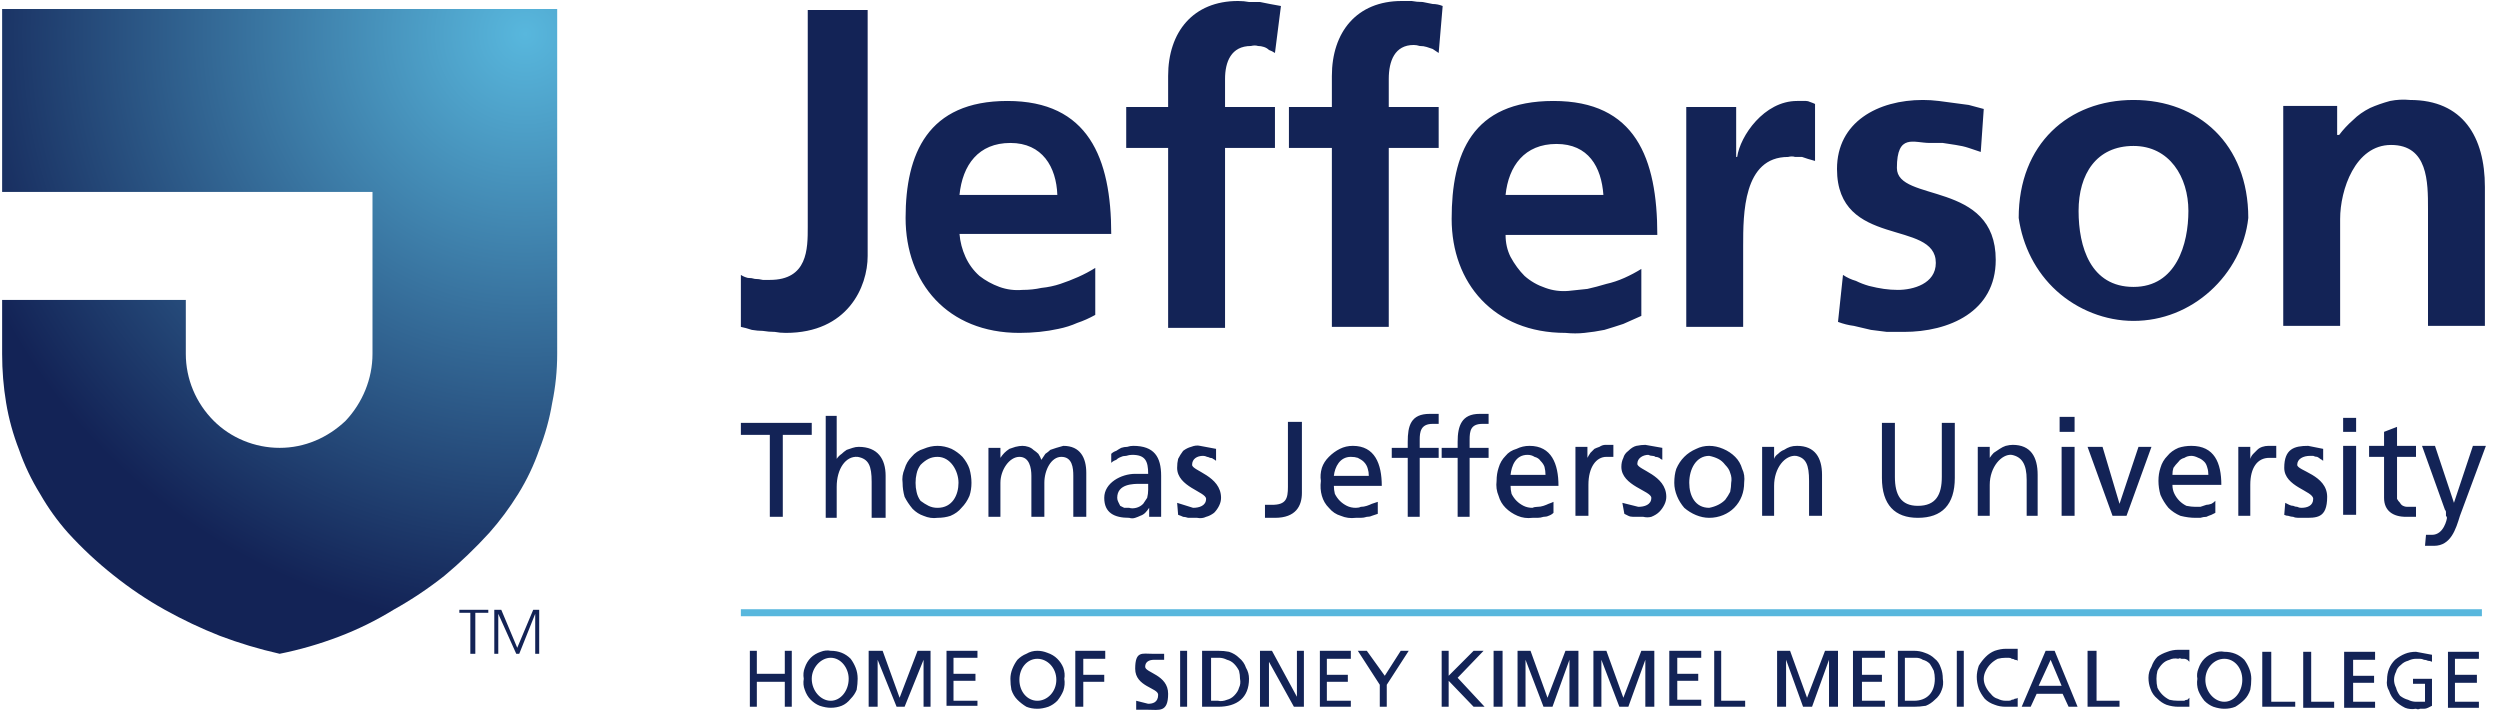 <?xml version="1.0" encoding="UTF-8"?>
<svg xmlns="http://www.w3.org/2000/svg" xmlns:xlink="http://www.w3.org/1999/xlink" width="587px" height="169px" viewBox="0 0 586 169" version="1.1">
<defs>
<radialGradient id="radial0" gradientUnits="userSpaceOnUse" cx="52.4" cy="3.4" fx="52.4" fy="3.4" r="59.4" gradientTransform="matrix(2.344,0,0,2.347,0,0)">
<stop offset="0" style="stop-color:rgb(34.51%,71.765%,86.667%);stop-opacity:1;"/>
<stop offset="1" style="stop-color:rgb(7.451%,13.725%,33.725%);stop-opacity:1;"/>
</radialGradient>
</defs>
<g id="surface1">
<path style=" stroke:none;fill-rule:nonzero;fill:url(#radial0);" d="M 130.328 83.09 C 130.328 87.004 129.938 90.836 129.156 94.594 C 128.531 98.348 127.512 102.027 126.105 105.625 C 124.855 109.223 123.215 112.668 121.184 115.953 C 119.152 119.238 116.887 122.289 114.387 125.105 C 111.105 128.707 107.59 132.07 103.84 135.199 C 100.09 138.172 96.105 140.832 91.887 143.18 C 87.82 145.684 83.523 147.797 78.992 149.52 C 74.461 151.238 69.852 152.57 65.164 153.508 C 60.32 152.414 55.633 151.004 51.098 149.285 C 46.723 147.562 42.426 145.527 38.207 143.18 C 33.988 140.832 29.926 138.094 26.02 134.965 C 22.27 131.992 18.754 128.707 15.469 125.105 C 12.969 122.289 10.781 119.238 8.906 115.953 C 6.875 112.668 5.234 109.223 3.984 105.625 C 2.578 102.027 1.562 98.348 0.938 94.594 C 0.312 90.836 0 87.004 0 83.09 L 0 70.418 L 43.129 70.418 L 43.129 83.09 C 43.129 88.961 45.473 94.594 49.691 98.816 C 53.676 102.809 59.305 105.156 65.164 105.156 C 71.023 105.156 76.414 102.809 80.633 98.816 C 84.617 94.594 86.961 88.961 86.961 83.09 L 86.961 45.066 L 0 45.066 L 0 2.113 L 130.328 2.113 Z M 130.328 83.09 "/>
<path style=" stroke:none;fill-rule:evenodd;fill:rgb(7.451%,13.725%,33.725%);fill-opacity:1;" d="M 535.605 24.879 L 548.262 24.879 L 548.262 31.688 L 548.73 31.688 C 549.668 30.438 550.762 29.262 552.012 28.168 C 553.105 27.07 554.434 26.133 555.996 25.352 C 557.402 24.723 558.965 24.176 560.684 23.707 C 562.246 23.395 563.809 23.316 565.371 23.473 C 577.797 23.473 582.953 32.156 582.953 43.895 L 582.953 76.52 L 569.594 76.52 L 569.594 49.059 C 569.594 42.719 569.594 34.035 560.918 34.035 C 552.48 34.035 548.965 44.598 548.965 51.402 L 548.965 76.52 L 535.605 76.52 Z M 527.398 51.168 C 526.695 57.742 523.414 63.844 518.492 68.305 C 513.57 72.766 507.242 75.348 500.445 75.348 C 493.879 75.348 487.316 72.766 482.395 68.305 C 477.473 63.844 474.426 57.742 473.488 51.168 C 473.488 33.801 485.207 23.473 500.445 23.473 C 515.68 23.473 527.398 33.801 527.398 51.168 Z M 513.336 49.527 C 513.336 41.547 508.883 34.27 500.445 34.27 C 491.77 34.27 487.551 40.84 487.551 49.527 C 487.551 57.977 490.363 67.367 500.445 67.367 C 510.523 67.367 513.336 57.273 513.336 49.527 Z M 464.582 35.68 C 463.645 35.363 462.707 35.051 461.77 34.738 C 460.832 34.426 459.816 34.191 458.723 34.035 C 457.781 33.879 456.766 33.723 455.672 33.566 C 454.734 33.566 453.719 33.566 452.625 33.566 C 448.875 33.566 444.891 31.219 444.891 39.434 C 444.891 47.648 468.098 42.25 468.098 61.027 C 468.098 73.234 457.078 77.93 446.531 77.93 C 445.281 77.93 443.953 77.93 442.547 77.93 C 441.297 77.77 440.047 77.613 438.797 77.457 C 437.391 77.145 436.062 76.832 434.812 76.52 C 433.562 76.363 432.312 76.051 431.062 75.582 L 432.234 64.547 C 433.172 65.176 434.188 65.645 435.281 65.957 C 436.219 66.426 437.234 66.816 438.328 67.129 C 439.578 67.445 440.75 67.68 441.844 67.836 C 442.938 67.992 444.031 68.07 445.125 68.07 C 448.641 68.07 454.031 66.66 454.031 61.73 C 454.031 51.402 430.828 58.445 430.828 39.668 C 430.828 28.637 440.438 23.473 450.984 23.473 C 452.234 23.473 453.484 23.551 454.734 23.707 C 455.828 23.863 457 24.02 458.254 24.176 C 459.504 24.332 460.676 24.488 461.77 24.645 C 463.02 24.957 464.191 25.273 465.285 25.586 Z M 395.434 25.117 L 407.152 25.117 L 407.152 36.852 L 407.387 36.852 C 408.09 31.922 413.715 23.707 421.453 23.707 C 421.766 23.707 422.156 23.707 422.625 23.707 C 422.938 23.707 423.25 23.707 423.562 23.707 C 423.875 23.707 424.188 23.785 424.5 23.941 C 424.969 24.098 425.359 24.254 425.672 24.41 L 425.672 37.789 C 425.203 37.633 424.656 37.477 424.031 37.32 C 423.562 37.164 423.094 37.008 422.625 36.852 C 422 36.852 421.453 36.852 420.98 36.852 C 420.512 36.695 419.965 36.695 419.34 36.852 C 408.793 36.852 408.793 50.23 408.793 57.742 L 408.793 76.754 L 395.434 76.754 Z M 384.887 74.172 C 383.477 74.797 382.07 75.426 380.664 76.051 C 379.258 76.52 377.773 76.988 376.211 77.457 C 374.648 77.77 373.086 78.008 371.523 78.164 C 370.117 78.32 368.633 78.32 367.07 78.164 C 350.195 78.164 340.348 66.426 340.348 51.402 C 340.348 36.148 345.035 23.707 364.258 23.707 C 383.477 23.707 388.637 37.086 388.637 55.16 L 353.008 55.16 C 353.008 57.039 353.398 58.758 354.18 60.324 C 355.117 62.043 356.211 63.531 357.461 64.785 C 358.867 66.035 360.508 66.973 362.383 67.602 C 364.102 68.227 365.898 68.461 367.773 68.305 C 369.18 68.148 370.664 67.992 372.227 67.836 C 373.633 67.523 375.117 67.129 376.68 66.66 C 378.086 66.348 379.492 65.879 380.898 65.254 C 382.305 64.625 383.633 63.922 384.887 63.141 Z M 375.977 45.77 C 375.508 39.199 372.461 33.801 364.961 33.801 C 357.461 33.801 353.711 38.965 353.008 45.77 Z M 312.223 34.738 L 302.141 34.738 L 302.141 25.117 L 312.223 25.117 L 312.223 17.84 C 312.223 7.512 318.082 0.234 328.629 0.234 C 329.41 0.234 330.191 0.234 330.973 0.234 C 331.754 0.391 332.613 0.469 333.551 0.469 C 334.332 0.625 335.113 0.781 335.895 0.938 C 336.676 0.938 337.457 1.094 338.238 1.41 L 337.301 12.441 C 336.832 12.129 336.363 11.812 335.895 11.5 C 335.426 11.344 334.957 11.188 334.488 11.031 C 334.02 10.875 333.473 10.797 332.848 10.797 C 332.379 10.641 331.91 10.562 331.441 10.562 C 326.988 10.562 325.582 14.316 325.582 18.543 L 325.582 25.117 L 337.301 25.117 L 337.301 34.738 L 325.582 34.738 L 325.582 76.754 L 312.223 76.754 Z M 273.777 34.738 L 263.934 34.738 L 263.934 25.117 L 273.777 25.117 L 273.777 17.84 C 273.777 7.512 279.641 0.234 290.188 0.234 C 291.125 0.234 291.984 0.312 292.766 0.469 C 293.547 0.469 294.406 0.469 295.344 0.469 C 296.125 0.625 296.906 0.781 297.688 0.938 C 298.469 1.094 299.328 1.25 300.266 1.41 L 298.859 12.441 C 298.391 12.129 297.922 11.895 297.453 11.734 C 297.141 11.422 296.75 11.188 296.281 11.031 C 295.812 10.875 295.344 10.797 294.875 10.797 C 294.406 10.641 293.859 10.641 293.234 10.797 C 288.547 10.797 287.141 14.555 287.141 18.543 L 287.141 25.117 L 298.859 25.117 L 298.859 34.738 L 287.141 34.738 L 287.141 76.988 L 273.777 76.988 Z M 256.668 73.938 C 255.262 74.719 253.855 75.348 252.449 75.816 C 251.043 76.441 249.559 76.91 247.996 77.223 C 246.59 77.535 245.105 77.77 243.543 77.93 C 241.98 78.086 240.418 78.164 238.855 78.164 C 221.977 78.164 212.133 66.426 212.133 51.168 C 212.133 36.148 217.289 23.707 236.039 23.707 C 255.027 23.707 260.418 37.086 260.418 54.926 L 224.789 54.926 C 224.945 56.805 225.414 58.602 226.195 60.324 C 226.977 62.043 228.07 63.531 229.477 64.785 C 230.883 65.879 232.445 66.738 234.164 67.367 C 235.883 67.992 237.68 68.227 239.559 68.07 C 241.121 68.07 242.605 67.914 244.012 67.602 C 245.574 67.445 247.059 67.129 248.465 66.66 C 249.871 66.191 251.277 65.645 252.684 65.02 C 254.09 64.391 255.418 63.688 256.668 62.906 Z M 247.762 45.77 C 247.527 39.199 244.246 33.566 236.742 33.566 C 229.242 33.566 225.492 38.73 224.789 45.77 Z M 173.457 64.547 C 173.926 64.863 174.473 65.098 175.098 65.254 C 175.723 65.254 176.27 65.332 176.738 65.488 C 177.363 65.488 177.988 65.566 178.613 65.723 C 179.082 65.723 179.629 65.723 180.254 65.723 C 189.16 65.723 189.16 58.445 189.16 53.281 L 189.16 2.348 L 203.227 2.348 L 203.227 60.09 C 203.227 67.367 198.535 78.164 184.004 78.164 C 183.066 78.164 182.207 78.086 181.426 77.93 C 180.488 77.93 179.551 77.848 178.613 77.691 C 177.832 77.691 176.973 77.613 176.035 77.457 C 175.098 77.145 174.238 76.91 173.457 76.754 Z M 173.457 64.547 "/>
<path style=" stroke:none;fill-rule:evenodd;fill:rgb(7.451%,13.725%,33.725%);fill-opacity:1;" d="M 180.254 102.105 L 173.457 102.105 L 173.457 99.289 L 190.098 99.289 L 190.098 102.105 L 183.301 102.105 L 183.301 121.352 L 180.254 121.352 Z M 193.379 97.645 L 195.957 97.645 L 195.957 107.738 C 196.27 107.27 196.66 106.875 197.129 106.562 C 197.441 106.25 197.832 105.938 198.301 105.625 C 198.77 105.469 199.238 105.312 199.707 105.156 C 200.176 105 200.645 104.922 201.113 104.922 C 205.57 104.922 207.445 107.738 207.445 111.727 L 207.445 121.586 L 204.164 121.586 L 204.164 113.137 C 204.164 109.379 203.461 107.738 200.879 107.27 C 198.066 107.035 195.957 110.086 195.957 114.309 L 195.957 121.586 L 193.379 121.586 Z M 219.633 104.688 C 220.727 104.688 221.82 104.922 222.914 105.391 C 223.852 105.859 224.711 106.484 225.492 107.27 C 226.273 108.207 226.82 109.145 227.133 110.086 C 227.445 111.18 227.602 112.277 227.602 113.371 C 227.602 114.465 227.445 115.484 227.133 116.422 C 226.664 117.52 226.039 118.457 225.258 119.238 C 224.633 120.02 223.773 120.648 222.68 121.117 C 221.742 121.43 220.727 121.586 219.633 121.586 C 218.539 121.742 217.445 121.586 216.352 121.117 C 215.414 120.805 214.555 120.258 213.773 119.473 C 212.992 118.535 212.367 117.598 211.898 116.656 C 211.586 115.562 211.43 114.465 211.43 113.371 C 211.273 112.277 211.43 111.18 211.898 110.086 C 212.211 108.988 212.758 108.051 213.539 107.27 C 214.32 106.328 215.258 105.703 216.352 105.391 C 217.445 104.922 218.539 104.688 219.633 104.688 Z M 219.633 119.238 C 223.148 119.238 224.555 116.188 224.555 113.371 C 224.555 110.555 222.68 107.27 219.633 107.27 C 218.852 107.27 218.148 107.426 217.523 107.738 C 216.898 108.051 216.273 108.52 215.648 109.145 C 215.18 109.773 214.867 110.477 214.711 111.258 C 214.555 111.883 214.477 112.59 214.477 113.371 C 214.477 114.152 214.555 114.855 214.711 115.484 C 214.867 116.266 215.18 116.969 215.648 117.598 C 216.273 118.066 216.898 118.457 217.523 118.77 C 218.148 119.082 218.852 119.238 219.633 119.238 Z M 231.586 105.156 L 234.398 105.156 L 234.398 107.504 C 234.711 107.035 235.023 106.641 235.336 106.328 C 235.648 106.016 236.039 105.703 236.508 105.391 C 236.977 105.234 237.445 105.078 237.914 104.922 C 238.543 104.766 239.09 104.688 239.559 104.688 C 240.027 104.688 240.496 104.766 240.965 104.922 C 241.434 105.078 241.824 105.312 242.137 105.625 C 242.605 105.938 242.996 106.25 243.309 106.562 C 243.621 107.035 243.855 107.504 244.012 107.973 C 244.324 107.504 244.637 107.035 244.949 106.562 C 245.418 106.25 245.809 105.938 246.121 105.625 C 246.59 105.469 247.059 105.312 247.527 105.156 C 248.152 105 248.699 104.844 249.168 104.688 C 253.152 104.688 254.559 107.504 254.559 111.023 L 254.559 121.352 L 251.512 121.352 L 251.512 111.727 C 251.512 109.852 251.277 107.27 248.699 107.27 C 246.355 107.27 244.715 110.32 244.715 113.371 L 244.715 121.352 L 241.668 121.352 L 241.668 111.727 C 241.668 109.852 241.199 107.27 238.855 107.27 C 236.508 107.27 234.398 110.32 234.398 113.371 L 234.398 121.352 L 231.586 121.352 Z M 260.418 106.562 C 260.73 106.25 261.121 106.016 261.59 105.859 C 262.059 105.547 262.449 105.312 262.762 105.156 C 263.23 105 263.699 104.922 264.168 104.922 C 264.637 104.766 265.105 104.688 265.574 104.688 C 270.496 104.688 272.137 107.27 272.137 111.727 L 272.137 121.352 L 269.324 121.352 L 269.324 119.238 C 269.012 119.707 268.699 120.098 268.387 120.414 C 268.074 120.727 267.684 120.961 267.215 121.117 C 266.902 121.273 266.512 121.43 266.043 121.586 C 265.574 121.742 265.105 121.742 264.637 121.586 C 261.121 121.586 258.777 120.414 258.777 116.891 C 258.777 113.371 262.762 111.258 266.043 111.258 L 269.09 111.258 C 269.09 108.207 268.387 106.797 265.34 106.797 C 264.871 106.797 264.402 106.875 263.934 107.035 C 263.465 107.035 263.074 107.113 262.762 107.27 C 262.293 107.426 261.902 107.66 261.59 107.973 C 261.121 108.129 260.73 108.363 260.418 108.676 Z M 269.09 113.605 L 267.215 113.605 C 265.574 113.605 261.824 113.605 261.824 116.891 C 261.824 117.203 261.902 117.52 262.059 117.832 C 262.215 118.145 262.371 118.457 262.527 118.77 C 262.84 118.926 263.152 119.082 263.465 119.238 C 263.777 119.238 264.168 119.238 264.637 119.238 C 265.105 119.395 265.652 119.395 266.277 119.238 C 266.902 119.082 267.449 118.77 267.918 118.301 C 268.23 117.832 268.543 117.359 268.855 116.891 C 269.012 116.266 269.09 115.641 269.09 115.016 Z M 275.891 118.066 L 279.641 119.238 C 281.047 119.238 282.688 118.77 282.688 117.125 C 282.688 115.484 275.891 114.309 275.891 109.852 C 275.891 109.066 275.969 108.363 276.125 107.738 C 276.438 107.113 276.828 106.484 277.297 105.859 C 277.922 105.391 278.547 105.078 279.172 104.922 C 279.953 104.609 280.656 104.531 281.281 104.688 L 285.031 105.391 L 285.031 108.207 C 284.875 108.051 284.641 107.895 284.328 107.738 C 284.172 107.582 283.938 107.504 283.625 107.504 C 283.312 107.348 283.078 107.27 282.922 107.27 C 282.609 107.113 282.297 107.035 281.984 107.035 C 280.578 107.035 279.406 107.738 279.406 109.145 C 279.406 110.555 286.203 111.727 286.203 116.891 C 286.203 117.52 286.047 118.145 285.734 118.77 C 285.422 119.395 285.031 119.941 284.562 120.414 C 283.938 120.883 283.312 121.195 282.688 121.352 C 282.062 121.664 281.359 121.742 280.578 121.586 C 280.266 121.586 279.953 121.586 279.641 121.586 C 279.172 121.586 278.781 121.586 278.469 121.586 C 278 121.43 277.609 121.352 277.297 121.352 C 276.984 121.195 276.594 121.039 276.125 120.883 Z M 296.516 118.535 L 298.156 118.535 C 301.438 118.535 301.906 117.125 301.906 114.309 L 301.906 99.055 L 305.188 99.055 L 305.188 115.719 C 305.188 118.77 303.781 121.586 298.859 121.586 L 296.516 121.586 Z M 323.004 120.648 C 322.535 120.805 322.066 120.961 321.598 121.117 C 321.285 121.273 320.895 121.352 320.426 121.352 C 319.957 121.508 319.488 121.586 319.02 121.586 C 318.707 121.586 318.316 121.586 317.848 121.586 C 316.598 121.742 315.426 121.586 314.332 121.117 C 313.238 120.805 312.301 120.18 311.52 119.238 C 310.734 118.457 310.188 117.52 309.875 116.422 C 309.562 115.328 309.484 114.152 309.641 112.902 C 309.484 111.961 309.562 110.945 309.875 109.852 C 310.188 108.91 310.734 108.051 311.52 107.27 C 312.301 106.484 313.16 105.859 314.098 105.391 C 315.035 104.922 316.051 104.688 317.145 104.688 C 322.301 104.688 323.941 108.91 323.941 114.074 L 312.691 114.074 C 312.691 114.699 312.77 115.328 312.926 115.953 C 313.238 116.578 313.629 117.125 314.098 117.598 C 314.566 118.066 315.113 118.457 315.738 118.77 C 316.363 119.082 317.066 119.238 317.848 119.238 C 318.316 119.238 318.707 119.16 319.02 119.004 C 319.488 119.004 319.957 118.926 320.426 118.77 C 320.895 118.613 321.285 118.457 321.598 118.301 C 322.066 118.145 322.535 117.988 323.004 117.832 Z M 320.895 111.727 C 320.895 111.102 320.816 110.555 320.66 110.086 C 320.504 109.457 320.191 108.91 319.723 108.441 C 319.41 108.129 318.941 107.816 318.316 107.504 C 317.848 107.348 317.301 107.27 316.676 107.27 C 314.098 107.27 312.926 109.617 312.691 111.727 Z M 330.035 107.504 L 326.285 107.504 L 326.285 105.156 L 330.035 105.156 L 330.035 103.746 C 330.035 99.992 330.738 97.176 335.191 97.176 L 337.301 97.176 L 337.301 99.523 L 335.895 99.523 C 333.082 99.523 332.848 101.398 332.848 103.277 L 332.848 105.156 L 337.301 105.156 L 337.301 107.504 L 332.848 107.504 L 332.848 121.352 L 330.035 121.352 Z M 341.754 107.504 L 338.004 107.504 L 338.004 105.156 L 341.754 105.156 L 341.754 103.746 C 341.754 99.992 342.691 97.176 346.91 97.176 L 349.023 97.176 L 349.023 99.523 L 347.613 99.523 C 344.801 99.523 344.566 101.164 344.566 103.277 L 344.566 105.156 L 349.023 105.156 L 349.023 107.504 L 344.566 107.504 L 344.566 121.352 L 341.754 121.352 Z M 364.258 120.414 C 363.945 120.727 363.555 120.961 363.086 121.117 C 362.773 121.273 362.383 121.352 361.914 121.352 C 361.445 121.508 360.977 121.586 360.508 121.586 C 360.039 121.586 359.648 121.586 359.336 121.586 C 358.086 121.742 356.914 121.586 355.82 121.117 C 354.727 120.648 353.789 120.02 353.008 119.238 C 352.227 118.457 351.68 117.52 351.367 116.422 C 350.898 115.328 350.742 114.152 350.898 112.902 C 350.898 111.805 351.055 110.789 351.367 109.852 C 351.68 108.754 352.227 107.816 353.008 107.035 C 353.633 106.25 354.492 105.703 355.586 105.391 C 356.523 104.922 357.539 104.688 358.633 104.688 C 363.789 104.688 365.43 108.91 365.43 114.074 L 354.18 114.074 C 354.18 114.699 354.258 115.328 354.414 115.953 C 354.727 116.578 355.117 117.125 355.586 117.598 C 356.055 118.066 356.602 118.457 357.227 118.77 C 357.852 119.082 358.555 119.238 359.336 119.238 C 359.648 119.082 360.039 119.004 360.508 119.004 C 360.977 119.004 361.445 118.926 361.914 118.77 C 362.383 118.613 362.773 118.457 363.086 118.301 C 363.555 118.145 363.945 117.988 364.258 117.832 Z M 362.383 111.492 C 362.383 110.867 362.305 110.242 362.148 109.617 C 361.992 109.145 361.68 108.676 361.211 108.207 C 360.898 107.738 360.43 107.426 359.805 107.27 C 359.336 106.957 358.789 106.797 358.164 106.797 C 355.352 106.797 354.414 109.379 354.18 111.492 Z M 369.414 104.922 L 372.227 104.922 L 372.227 107.504 C 372.383 107.191 372.617 106.797 372.93 106.328 C 373.242 106.016 373.555 105.703 373.867 105.391 C 374.18 105.234 374.57 105.078 375.039 104.922 C 375.508 104.609 375.977 104.453 376.445 104.453 L 378.32 104.453 L 378.32 107.27 L 376.68 107.27 C 374.336 107.27 372.461 109.617 372.461 113.84 L 372.461 121.117 L 369.414 121.117 Z M 380.43 118.066 L 384.18 119.004 C 385.59 119.004 387.23 118.535 387.23 116.891 C 387.23 115.25 380.195 114.074 380.195 109.617 C 380.195 108.832 380.352 108.129 380.664 107.504 C 380.82 106.875 381.211 106.328 381.836 105.859 C 382.461 105.234 383.086 104.844 383.711 104.688 C 384.492 104.531 385.199 104.453 385.824 104.453 L 389.809 105.156 L 389.809 107.973 C 389.496 107.816 389.262 107.66 389.105 107.504 C 388.793 107.348 388.48 107.27 388.168 107.27 C 388.012 107.113 387.777 107.035 387.465 107.035 C 387.152 107.035 386.84 106.957 386.527 106.797 C 385.355 106.797 383.945 107.504 383.945 108.91 C 383.945 110.32 390.746 111.492 390.746 116.656 C 390.746 117.281 390.59 117.91 390.277 118.535 C 389.965 119.16 389.574 119.707 389.105 120.18 C 388.637 120.648 388.012 121.039 387.23 121.352 C 386.605 121.508 385.98 121.508 385.355 121.352 C 384.887 121.352 384.492 121.352 384.18 121.352 C 383.711 121.352 383.32 121.352 383.008 121.352 C 382.539 121.352 382.148 121.273 381.836 121.117 C 381.523 120.961 381.211 120.805 380.898 120.648 Z M 400.824 104.688 C 401.918 104.688 403.012 104.922 404.105 105.391 C 405.199 105.859 406.137 106.484 406.918 107.27 C 407.699 108.051 408.246 108.988 408.559 110.086 C 409.027 111.023 409.184 112.117 409.027 113.371 C 409.027 115.484 408.324 117.598 406.684 119.238 C 405.277 120.648 403.168 121.586 400.824 121.586 C 398.715 121.586 396.605 120.648 394.965 119.238 C 393.559 117.598 392.621 115.484 392.621 113.371 C 392.621 112.117 392.777 111.023 393.09 110.086 C 393.559 108.988 394.184 108.051 394.965 107.27 C 395.746 106.484 396.684 105.859 397.777 105.391 C 398.715 104.922 399.73 104.688 400.824 104.688 Z M 400.824 119.238 C 401.605 119.082 402.309 118.848 402.934 118.535 C 403.559 118.223 404.105 117.832 404.574 117.359 C 405.043 116.734 405.434 116.109 405.746 115.484 C 405.902 114.699 405.98 113.996 405.98 113.371 C 406.137 112.59 406.059 111.805 405.746 111.023 C 405.59 110.398 405.199 109.773 404.574 109.145 C 404.105 108.52 403.559 108.051 402.934 107.738 C 402.309 107.426 401.605 107.191 400.824 107.035 C 397.777 107.035 396.137 110.086 396.137 113.371 C 396.137 116.422 397.543 119.238 400.824 119.238 Z M 413.246 104.922 L 416.059 104.922 L 416.059 107.738 C 416.215 107.27 416.527 106.875 416.996 106.562 C 417.465 106.094 417.934 105.781 418.402 105.625 C 418.871 105.312 419.34 105.078 419.809 104.922 C 420.277 104.766 420.824 104.688 421.453 104.688 C 425.672 104.688 427.312 107.504 427.312 111.492 L 427.312 121.117 L 424.266 121.117 L 424.266 112.902 C 424.266 109.145 423.562 107.504 421.219 107.035 C 418.637 106.797 416.059 109.852 416.059 114.074 L 416.059 121.117 L 413.246 121.117 Z M 458.488 112.195 C 458.488 118.535 455.438 121.586 449.812 121.586 C 444.422 121.586 441.375 118.535 441.375 112.195 L 441.375 99.289 L 444.422 99.289 L 444.422 111.961 C 444.422 116.188 445.828 118.77 449.812 118.77 C 454.031 118.77 455.438 116.188 455.438 111.961 L 455.438 99.289 L 458.488 99.289 Z M 463.879 104.922 L 466.691 104.922 L 466.691 107.504 C 467.004 107.035 467.316 106.641 467.629 106.328 C 468.098 106.016 468.566 105.703 469.035 105.391 C 469.504 105.078 469.973 104.844 470.441 104.688 C 471.066 104.531 471.613 104.453 472.082 104.453 C 476.301 104.453 477.941 107.27 477.941 111.492 L 477.941 121.117 L 475.363 121.117 L 475.363 112.668 C 475.363 108.91 474.191 107.27 471.848 106.797 C 469.504 106.562 466.691 109.617 466.691 113.84 L 466.691 121.117 L 463.879 121.117 Z M 486.613 101.398 L 483.098 101.398 L 483.098 97.879 L 486.613 97.879 Z M 483.566 104.922 L 486.613 104.922 L 486.613 121.117 L 483.566 121.117 Z M 498.805 121.117 L 495.523 121.117 L 489.66 104.922 L 493.176 104.922 L 497.164 118.301 L 501.617 104.922 L 504.664 104.922 Z M 519.664 120.414 C 519.352 120.57 519.039 120.727 518.727 120.883 C 518.258 121.039 517.867 121.195 517.555 121.352 C 517.086 121.352 516.617 121.43 516.148 121.586 C 515.836 121.586 515.445 121.586 514.977 121.586 C 513.883 121.586 512.711 121.43 511.461 121.117 C 510.367 120.648 509.43 120.02 508.648 119.238 C 507.867 118.301 507.242 117.281 506.773 116.188 C 506.461 115.094 506.305 113.996 506.305 112.902 C 506.305 111.805 506.461 110.789 506.773 109.852 C 507.086 108.754 507.633 107.816 508.414 107.035 C 509.039 106.25 509.898 105.625 510.992 105.156 C 511.93 104.844 512.945 104.688 514.039 104.688 C 519.43 104.688 521.07 108.676 521.07 113.84 L 509.586 113.84 C 509.586 114.621 509.742 115.328 510.055 115.953 C 510.367 116.578 510.758 117.125 511.227 117.598 C 511.695 118.066 512.242 118.457 512.867 118.77 C 513.648 118.926 514.352 119.004 514.977 119.004 C 515.445 119.004 515.836 119.004 516.148 119.004 C 516.617 118.848 517.086 118.691 517.555 118.535 C 517.867 118.535 518.258 118.457 518.727 118.301 C 519.039 118.145 519.352 117.91 519.664 117.598 Z M 518.023 111.492 C 518.023 110.867 517.945 110.32 517.789 109.852 C 517.633 109.223 517.398 108.754 517.086 108.441 C 516.617 107.973 516.148 107.66 515.68 107.504 C 515.055 107.191 514.508 107.035 514.039 107.035 C 513.414 107.035 512.867 107.191 512.398 107.504 C 511.773 107.66 511.305 107.973 510.992 108.441 C 510.523 108.91 510.133 109.379 509.82 109.852 C 509.664 110.32 509.586 110.867 509.586 111.492 Z M 525.055 104.922 L 527.867 104.922 L 527.867 107.738 C 528.023 107.27 528.258 106.875 528.57 106.562 C 528.883 106.25 529.195 105.938 529.508 105.625 C 529.82 105.312 530.211 105.078 530.68 104.922 C 531.152 104.766 531.621 104.688 532.09 104.688 L 533.965 104.688 L 533.965 107.504 L 532.324 107.504 C 529.508 107.504 527.867 109.852 527.867 113.84 L 527.867 121.117 L 525.055 121.117 Z M 536.074 118.066 C 536.387 118.223 536.699 118.379 537.012 118.535 C 537.324 118.691 537.637 118.77 537.949 118.77 C 538.262 118.926 538.574 119.004 538.887 119.004 C 539.199 119.16 539.512 119.238 539.824 119.238 C 541.23 119.238 542.637 118.77 542.637 117.125 C 542.637 115.25 535.84 114.309 535.84 109.852 C 535.84 105.391 538.184 104.688 541.465 104.688 L 544.98 105.391 L 544.98 108.207 C 544.824 108.051 544.59 107.895 544.277 107.738 C 544.121 107.582 543.887 107.426 543.574 107.27 C 543.262 107.27 542.949 107.191 542.637 107.035 C 542.48 107.035 542.246 107.035 541.934 107.035 C 540.293 107.035 538.887 107.738 538.887 109.145 C 538.887 110.555 545.918 111.492 545.918 116.656 C 545.918 121.82 543.34 121.586 540.293 121.586 C 539.824 121.586 539.434 121.586 539.121 121.586 C 538.652 121.586 538.262 121.508 537.949 121.352 C 537.637 121.352 537.246 121.273 536.777 121.117 C 536.465 121.117 536.152 121.039 535.84 120.883 Z M 552.715 101.398 L 549.668 101.398 L 549.668 98.113 L 552.715 98.113 Z M 549.668 104.688 L 552.715 104.688 L 552.715 120.883 L 549.668 120.883 Z M 566.777 107.27 L 562.324 107.27 L 562.324 116.188 C 562.324 116.5 562.324 116.812 562.324 117.125 C 562.48 117.438 562.715 117.754 563.027 118.066 C 563.184 118.379 563.418 118.613 563.73 118.77 C 564.043 118.926 564.355 119.004 564.668 119.004 L 566.777 119.004 L 566.777 121.352 L 564.434 121.352 C 561.387 121.352 559.277 119.941 559.277 116.891 L 559.277 107.27 L 555.762 107.27 L 555.762 104.688 L 559.277 104.688 L 559.277 101.398 L 562.324 100.227 L 562.324 104.688 L 566.777 104.688 Z M 569.125 125.578 L 570.531 125.578 C 573.344 125.578 574.047 121.82 574.047 121.586 C 574.047 121.43 573.969 121.273 573.812 121.117 C 573.812 120.961 573.812 120.805 573.812 120.648 C 573.812 120.492 573.812 120.336 573.812 120.18 C 573.812 120.02 573.734 119.863 573.578 119.707 L 568.188 104.688 L 571.234 104.688 L 575.688 118.066 L 580.141 104.688 L 583.188 104.688 L 577.094 121.117 C 576.156 124.168 574.984 128.16 571 128.16 L 568.891 128.16 Z M 569.125 125.578 "/>
<path style=" stroke:none;fill-rule:evenodd;fill:rgb(7.451%,13.725%,33.725%);fill-opacity:1;" d="M 175.566 152.805 L 177.207 152.805 L 177.207 158.203 L 183.77 158.203 L 183.77 152.805 L 185.41 152.805 L 185.41 165.949 L 183.77 165.949 L 183.77 160.082 L 177.207 160.082 L 177.207 165.949 L 175.566 165.949 Z M 194.551 152.805 C 195.488 152.805 196.348 152.961 197.129 153.273 C 197.91 153.586 198.613 154.055 199.238 154.684 C 199.707 155.309 200.098 156.012 200.41 156.793 C 200.723 157.578 200.879 158.438 200.879 159.375 C 200.879 160.16 200.801 161.02 200.645 161.957 C 200.332 162.742 199.863 163.445 199.238 164.07 C 198.613 164.852 197.91 165.402 197.129 165.715 C 196.348 166.027 195.488 166.184 194.551 166.184 C 193.77 166.184 192.91 166.027 191.973 165.715 C 191.191 165.402 190.488 164.93 189.863 164.305 C 189.238 163.68 188.77 162.898 188.457 161.957 C 188.145 161.176 188.066 160.316 188.223 159.375 C 188.066 158.438 188.145 157.578 188.457 156.793 C 188.77 155.855 189.238 155.074 189.863 154.445 C 190.488 153.82 191.27 153.352 192.207 153.039 C 192.988 152.727 193.77 152.648 194.551 152.805 Z M 198.77 159.375 C 198.77 156.793 196.895 154.445 194.551 154.445 C 192.207 154.445 190.098 156.793 190.098 159.375 C 190.098 162.191 192.207 164.539 194.551 164.539 C 196.895 164.539 198.77 162.191 198.77 159.375 Z M 203.461 152.805 L 206.742 152.805 L 210.727 163.836 L 214.945 152.805 L 217.992 152.805 L 217.992 165.949 L 216.352 165.949 L 216.352 154.918 L 211.898 165.949 L 210.023 165.949 L 205.57 154.918 L 205.57 165.949 L 203.461 165.949 Z M 221.742 152.805 L 229.008 152.805 L 229.008 154.445 L 223.383 154.445 L 223.383 158.203 L 228.539 158.203 L 228.539 159.848 L 223.383 159.848 L 223.383 164.539 L 229.008 164.539 L 229.008 165.715 L 221.742 165.715 Z M 243.074 152.805 C 243.855 152.805 244.637 152.961 245.418 153.273 C 246.355 153.586 247.137 154.055 247.762 154.684 C 248.387 155.309 248.855 156.012 249.168 156.793 C 249.48 157.734 249.559 158.594 249.402 159.375 C 249.559 160.316 249.48 161.254 249.168 162.191 C 248.855 162.977 248.387 163.758 247.762 164.539 C 247.137 165.168 246.434 165.637 245.652 165.949 C 244.715 166.262 243.855 166.418 243.074 166.418 C 242.137 166.418 241.277 166.262 240.496 165.949 C 239.715 165.48 239.012 164.93 238.387 164.305 C 237.758 163.68 237.289 162.898 236.977 161.957 C 236.82 161.176 236.742 160.316 236.742 159.375 C 236.742 158.594 236.898 157.812 237.211 157.027 C 237.523 156.246 237.914 155.543 238.387 154.918 C 239.012 154.289 239.715 153.82 240.496 153.508 C 241.277 153.039 242.137 152.805 243.074 152.805 Z M 247.527 159.609 C 247.527 156.793 245.418 154.684 243.074 154.684 C 240.73 154.684 238.855 156.793 238.855 159.609 C 238.855 162.43 240.73 164.539 243.074 164.539 C 245.418 164.539 247.527 162.43 247.527 159.609 Z M 251.98 152.805 L 259.012 152.805 L 259.012 154.684 L 253.855 154.684 L 253.855 158.438 L 258.777 158.438 L 258.777 160.082 L 253.855 160.082 L 253.855 165.949 L 251.98 165.949 Z M 272.84 154.918 L 270.496 154.918 C 269.324 154.918 268.387 155.387 268.387 156.559 C 268.387 157.969 273.777 158.438 273.777 162.898 C 273.777 167.355 271.668 166.652 269.09 166.652 L 266.277 166.652 L 266.277 164.539 L 269.09 165.246 C 270.027 165.246 271.434 165.008 271.434 163.133 C 271.434 161.488 266.043 161.254 266.043 157.027 C 266.043 152.805 267.684 153.508 270.027 153.508 L 272.84 153.508 Z M 276.594 152.805 L 278.234 152.805 L 278.234 165.949 L 276.594 165.949 Z M 281.75 152.805 L 285.5 152.805 C 286.438 152.805 287.297 152.883 288.078 153.039 C 289.016 153.352 289.797 153.82 290.422 154.445 C 291.203 155.074 291.75 155.855 292.062 156.793 C 292.531 157.578 292.766 158.438 292.766 159.375 C 292.766 163.836 289.953 165.949 285.5 165.949 L 281.75 165.949 Z M 283.859 164.539 L 285.5 164.539 C 286.125 164.695 286.828 164.617 287.609 164.305 C 288.234 164.148 288.781 163.836 289.25 163.367 C 289.875 162.742 290.266 162.113 290.422 161.488 C 290.734 160.863 290.812 160.16 290.656 159.375 C 290.656 158.75 290.578 158.125 290.422 157.5 C 290.109 156.871 289.719 156.324 289.25 155.855 C 288.781 155.387 288.234 155.074 287.609 154.918 C 286.984 154.605 286.359 154.445 285.734 154.445 L 283.859 154.445 Z M 295.344 152.805 L 298.156 152.805 L 304.016 163.602 L 304.016 152.805 L 305.656 152.805 L 305.656 165.949 L 303.312 165.949 L 297.453 155.387 L 297.453 165.949 L 295.344 165.949 Z M 309.406 152.805 L 316.676 152.805 L 316.676 154.684 L 311.047 154.684 L 311.047 158.438 L 315.973 158.438 L 315.973 160.082 L 311.047 160.082 L 311.047 164.539 L 316.676 164.539 L 316.676 165.949 L 309.406 165.949 Z M 323.473 160.785 L 318.316 152.805 L 320.426 152.805 L 324.645 158.672 L 328.395 152.805 L 330.27 152.805 L 325.113 160.785 L 325.113 165.949 L 323.473 165.949 Z M 338.004 152.805 L 339.645 152.805 L 339.645 158.672 L 345.504 152.805 L 347.848 152.805 L 341.754 159.141 L 348.086 165.949 L 345.504 165.949 L 339.645 159.848 L 339.645 165.949 L 338.004 165.949 Z M 350.195 152.805 L 352.305 152.805 L 352.305 165.949 L 350.195 165.949 Z M 355.82 152.805 L 358.867 152.805 L 362.852 163.836 L 367.07 152.805 L 370.117 152.805 L 370.117 165.949 L 368.008 165.949 L 368.008 154.918 L 364.023 165.949 L 361.914 165.949 L 357.695 154.918 L 357.695 165.949 L 355.82 165.949 Z M 373.633 152.805 L 376.68 152.805 L 380.664 163.836 L 384.887 152.805 L 387.934 152.805 L 387.934 165.949 L 385.824 165.949 L 385.824 154.918 L 381.836 165.949 L 379.727 165.949 L 375.508 154.918 L 375.508 165.949 L 373.633 165.949 Z M 391.449 152.805 L 398.949 152.805 L 398.949 154.445 L 393.324 154.445 L 393.324 158.203 L 398.246 158.203 L 398.246 159.848 L 393.324 159.848 L 393.324 164.305 L 398.949 164.305 L 398.949 165.715 L 391.449 165.715 Z M 401.996 152.805 L 403.637 152.805 L 403.637 164.539 L 409.262 164.539 L 409.262 165.949 L 401.996 165.949 Z M 416.762 152.805 L 419.809 152.805 L 423.797 163.836 L 428.016 152.805 L 431.062 152.805 L 431.062 165.949 L 428.953 165.949 L 428.953 154.918 L 424.969 165.949 L 422.859 165.949 L 418.871 154.918 L 418.871 165.949 L 416.762 165.949 Z M 434.578 152.805 L 442.078 152.805 L 442.078 154.445 L 436.688 154.445 L 436.688 158.438 L 441.375 158.438 L 441.375 160.082 L 436.688 160.082 L 436.688 164.539 L 442.078 164.539 L 442.078 165.949 L 434.578 165.949 Z M 445.125 152.805 L 448.875 152.805 C 449.812 152.805 450.672 152.961 451.453 153.273 C 452.391 153.586 453.172 154.055 453.797 154.684 C 454.422 155.152 454.891 155.855 455.203 156.793 C 455.516 157.578 455.672 158.438 455.672 159.375 C 455.828 160.316 455.75 161.176 455.438 161.957 C 455.125 162.898 454.578 163.68 453.797 164.305 C 453.172 164.93 452.469 165.402 451.688 165.715 C 450.75 165.871 449.812 165.949 448.875 165.949 L 445.125 165.949 Z M 446.766 164.539 L 448.875 164.539 C 451.922 164.539 453.797 162.664 453.797 159.375 C 453.797 158.75 453.719 158.125 453.562 157.5 C 453.25 156.871 452.938 156.324 452.625 155.855 C 452.156 155.387 451.609 155.074 450.984 154.918 C 450.516 154.605 449.969 154.445 449.344 154.445 L 446.766 154.445 Z M 458.957 152.805 L 460.598 152.805 L 460.598 165.949 L 458.957 165.949 Z M 473.254 155.152 C 473.098 154.996 472.863 154.918 472.551 154.918 C 472.395 154.762 472.16 154.684 471.848 154.684 C 471.691 154.527 471.457 154.445 471.145 154.445 C 470.988 154.445 470.754 154.445 470.441 154.445 C 469.816 154.445 469.191 154.527 468.566 154.684 C 467.941 154.996 467.395 155.387 466.926 155.855 C 466.457 156.324 466.066 156.871 465.754 157.5 C 465.441 158.125 465.285 158.75 465.285 159.375 C 465.285 160.004 465.441 160.629 465.754 161.254 C 466.066 161.879 466.457 162.43 466.926 162.898 C 467.395 163.523 467.941 163.914 468.566 164.07 C 469.191 164.383 469.816 164.539 470.441 164.539 C 470.754 164.539 470.988 164.539 471.145 164.539 C 471.457 164.539 471.691 164.461 471.848 164.305 C 472.16 164.305 472.395 164.227 472.551 164.07 C 472.863 164.07 473.098 163.992 473.254 163.836 L 473.254 165.949 L 470.441 165.949 C 469.504 165.949 468.645 165.793 467.863 165.48 C 466.926 165.168 466.145 164.695 465.52 164.07 C 464.895 163.289 464.426 162.508 464.113 161.723 C 463.801 160.785 463.645 159.848 463.645 158.906 C 463.645 158.125 463.801 157.266 464.113 156.324 C 464.582 155.543 465.129 154.84 465.754 154.211 C 466.379 153.586 467.082 153.117 467.863 152.805 C 468.801 152.492 469.66 152.336 470.441 152.336 L 473.254 152.336 Z M 479.816 152.805 L 481.926 152.805 L 487.316 165.949 L 485.207 165.949 L 483.801 162.898 L 477.707 162.898 L 476.301 165.949 L 474.191 165.949 Z M 480.988 154.918 L 478.176 161.02 L 483.566 161.02 Z M 489.66 152.805 L 491.77 152.805 L 491.77 164.539 L 497.164 164.539 L 497.164 165.949 L 489.66 165.949 Z M 513.57 155.387 C 513.414 155.23 513.258 155.074 513.102 154.918 C 512.789 154.762 512.555 154.684 512.398 154.684 C 512.086 154.684 511.852 154.684 511.695 154.684 C 511.383 154.527 511.148 154.527 510.992 154.684 C 510.211 154.527 509.508 154.605 508.883 154.918 C 508.258 155.074 507.711 155.387 507.242 155.855 C 506.773 156.324 506.383 156.871 506.07 157.5 C 505.914 158.125 505.836 158.75 505.836 159.375 C 505.836 160.16 505.914 160.863 506.07 161.488 C 506.383 162.113 506.773 162.664 507.242 163.133 C 507.711 163.602 508.258 163.992 508.883 164.305 C 509.508 164.461 510.211 164.539 510.992 164.539 C 511.148 164.539 511.383 164.539 511.695 164.539 C 511.852 164.539 512.086 164.539 512.398 164.539 C 512.555 164.383 512.789 164.305 513.102 164.305 C 513.258 164.148 513.414 163.992 513.57 163.836 L 513.57 165.949 L 510.992 165.949 C 510.055 165.949 509.117 165.793 508.18 165.48 C 507.398 165.168 506.695 164.695 506.07 164.07 C 505.289 163.445 504.742 162.664 504.43 161.723 C 504.117 160.941 503.961 160.082 503.961 159.141 C 503.961 158.203 504.195 157.344 504.664 156.559 C 504.977 155.621 505.445 154.84 506.07 154.211 C 506.695 153.742 507.477 153.352 508.414 153.039 C 509.195 152.727 510.055 152.57 510.992 152.57 L 513.57 152.57 Z M 521.773 153.039 C 522.711 153.039 523.57 153.195 524.352 153.508 C 525.133 153.82 525.836 154.289 526.461 154.918 C 526.93 155.543 527.32 156.246 527.633 157.027 C 527.945 157.812 528.102 158.594 528.102 159.375 C 528.102 160.316 528.023 161.176 527.867 161.957 C 527.555 162.898 527.086 163.68 526.461 164.305 C 525.836 164.93 525.133 165.48 524.352 165.949 C 523.57 166.262 522.711 166.418 521.773 166.418 C 520.992 166.418 520.133 166.262 519.195 165.949 C 518.414 165.637 517.711 165.168 517.086 164.539 C 516.461 163.758 515.992 162.977 515.68 162.191 C 515.367 161.254 515.289 160.316 515.445 159.375 C 515.289 158.594 515.367 157.812 515.68 157.027 C 515.992 156.09 516.461 155.309 517.086 154.684 C 517.711 154.055 518.492 153.586 519.43 153.273 C 520.211 152.961 520.992 152.883 521.773 153.039 Z M 525.992 159.609 C 525.992 156.793 524.117 154.684 521.773 154.684 C 519.43 154.684 517.32 156.793 517.32 159.609 C 517.32 162.43 519.43 164.773 521.773 164.773 C 524.117 164.773 525.992 162.43 525.992 159.609 Z M 530.68 153.039 L 532.793 153.039 L 532.793 164.773 L 538.418 164.773 L 538.418 165.949 L 530.68 165.949 Z M 540.293 153.039 L 542.168 153.039 L 542.168 164.773 L 547.559 164.773 L 547.559 166.184 L 540.293 166.184 Z M 549.902 153.039 L 557.168 153.039 L 557.168 154.918 L 552.012 154.918 L 552.012 158.672 L 556.934 158.672 L 556.934 160.316 L 552.012 160.316 L 552.012 164.773 L 557.168 164.773 L 557.168 166.184 L 549.902 166.184 Z M 570.531 155.387 C 570.219 155.23 569.906 155.152 569.594 155.152 C 569.281 154.996 568.969 154.918 568.656 154.918 C 568.344 154.762 568.031 154.684 567.719 154.684 C 567.402 154.684 567.09 154.684 566.777 154.684 C 566.152 154.684 565.527 154.84 564.902 155.152 C 564.277 155.309 563.73 155.621 563.262 156.09 C 562.637 156.559 562.246 157.105 562.09 157.734 C 561.777 158.359 561.621 158.984 561.621 159.609 C 561.621 160.238 561.777 160.863 562.09 161.488 C 562.246 162.113 562.559 162.742 563.027 163.367 C 563.652 163.836 564.277 164.148 564.902 164.305 C 565.527 164.617 566.152 164.773 566.777 164.773 L 568.891 164.773 L 568.891 160.551 L 566.074 160.551 L 566.074 159.375 L 570.531 159.375 L 570.531 165.715 C 570.219 165.871 569.906 166.027 569.594 166.184 C 569.281 166.34 568.969 166.418 568.656 166.418 C 568.344 166.418 568.031 166.418 567.719 166.418 C 567.402 166.574 567.09 166.574 566.777 166.418 C 565.84 166.574 564.98 166.496 564.199 166.184 C 563.262 165.715 562.48 165.168 561.855 164.539 C 561.23 163.914 560.762 163.133 560.449 162.191 C 559.98 161.41 559.824 160.551 559.98 159.609 C 559.98 158.672 560.137 157.812 560.449 157.027 C 560.762 156.246 561.23 155.543 561.855 154.918 C 562.637 154.289 563.418 153.82 564.199 153.508 C 564.98 153.195 565.84 153.039 566.777 153.039 L 570.531 153.742 Z M 574.281 153.039 L 581.547 153.039 L 581.547 154.684 L 575.922 154.684 L 575.922 158.438 L 581.078 158.438 L 581.078 160.316 L 575.922 160.316 L 575.922 164.773 L 581.547 164.773 L 581.547 166.184 L 574.281 166.184 Z M 574.281 153.039 "/>
<path style="fill:none;stroke-width:0.7;stroke-linecap:butt;stroke-linejoin:miter;stroke:rgb(34.51%,71.765%,86.667%);stroke-opacity:1;stroke-miterlimit:4;" d="M 74 61.299 L 248.4 61.299 " transform="matrix(2.344,0,0,2.347,0,0)"/>
<path style=" stroke:none;fill-rule:nonzero;fill:rgb(7.451%,13.725%,33.725%);fill-opacity:1;" d="M 115.559 143.18 L 117.199 143.18 L 120.949 152.102 L 124.699 143.18 L 126.105 143.18 L 126.105 153.508 L 125.168 153.508 L 125.168 144.121 L 121.418 153.508 L 120.715 153.508 L 116.496 144.121 L 116.496 153.508 L 115.559 153.508 Z M 109.934 143.883 L 107.355 143.883 L 107.355 143.18 L 114.152 143.18 L 114.152 143.883 L 111.105 143.883 L 111.105 153.508 L 109.934 153.508 Z M 109.934 143.883 "/>
</g>
</svg>
